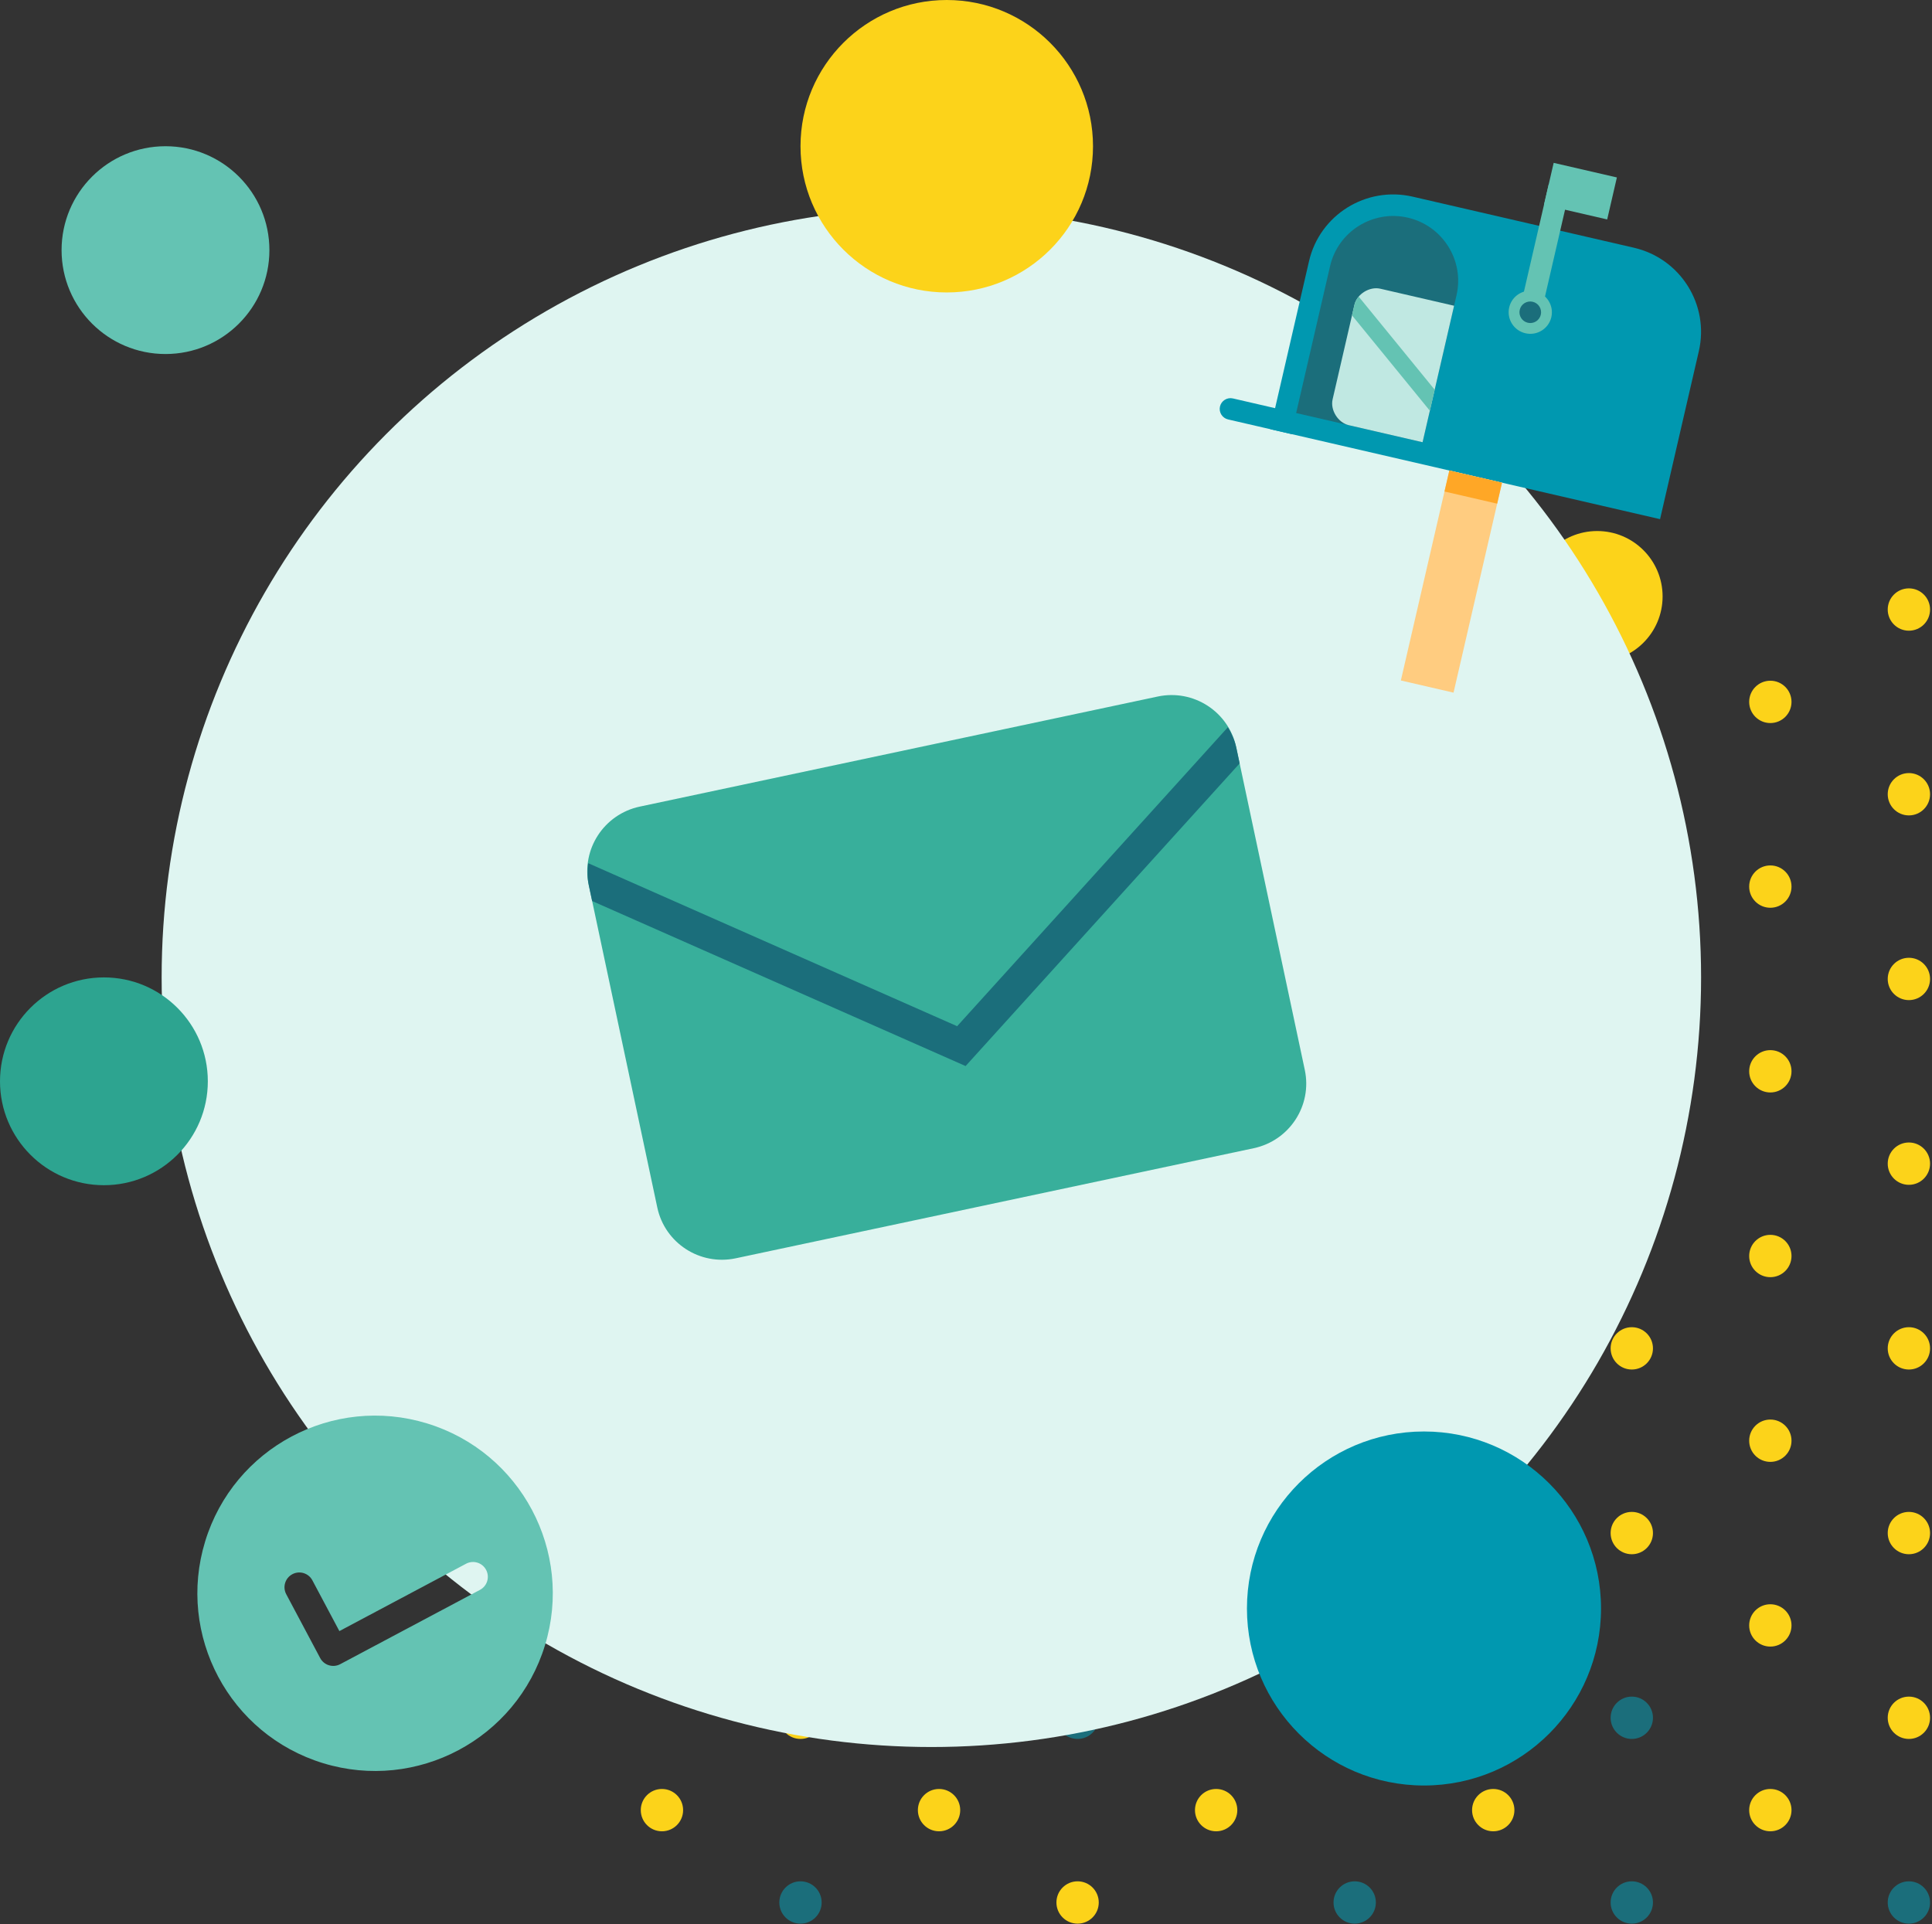 <svg xmlns="http://www.w3.org/2000/svg" xmlns:xlink="http://www.w3.org/1999/xlink" width="251" height="250" viewBox="0 0 251 250">
  <rect x="0" y="0" width="251" height="250" fill="#333333" stroke="none"/>
  <defs>
    <rect id="email-verification-a" width="180" height="180"/>
  </defs>
  <g fill="none" fill-rule="evenodd">
    <circle cx="207.5" cy="77.5" r="8.5" fill="#FCD31A" fill-rule="nonzero"/>
    <g transform="rotate(-90 165 89)">
      <mask id="email-verification-b" fill="#fff">
        <use xlink:href="#email-verification-a"/>
      </mask>
      <g mask="url(#email-verification-b)">
        <g transform="translate(-125.2 -134.4)">
          <path fill="#FCD31A" d="M360 69.648C358.481 69.648 357.25 70.879 357.25 72.398 357.25 73.917 358.481 75.148 360 75.148 361.519 75.148 362.75 73.917 362.75 72.398 362.75 70.879 361.519 69.648 360 69.648M360 105.648C358.481 105.648 357.25 106.879 357.25 108.398 357.25 109.917 358.481 111.148 360 111.148 361.519 111.148 362.75 109.917 362.75 108.398 362.75 106.879 361.519 105.648 360 105.648M374.75 90.398C374.75 88.879 373.519 87.648 372 87.648 370.481 87.648 369.25 88.879 369.25 90.398 369.25 91.917 370.481 93.148 372 93.148 373.519 93.148 374.75 91.917 374.75 90.398M360 141.648C358.481 141.648 357.25 142.879 357.25 144.398 357.25 145.917 358.481 147.148 360 147.148 361.519 147.148 362.75 145.917 362.75 144.398 362.75 142.879 361.519 141.648 360 141.648M374.75 126.398C374.75 124.879 373.519 123.648 372 123.648 370.481 123.648 369.25 124.879 369.25 126.398 369.25 127.917 370.481 129.148 372 129.148 373.519 129.148 374.75 127.917 374.75 126.398M360 177.648C358.481 177.648 357.25 178.879 357.25 180.398 357.25 181.917 358.481 183.148 360 183.148 361.519 183.148 362.75 181.917 362.75 180.398 362.75 178.879 361.519 177.648 360 177.648M374.75 162.398C374.75 160.879 373.519 159.648 372 159.648 370.481 159.648 369.25 160.879 369.25 162.398 369.25 163.917 370.481 165.148 372 165.148 373.519 165.148 374.75 163.917 374.75 162.398M360 213.648C358.481 213.648 357.25 214.879 357.25 216.398 357.25 217.917 358.481 219.148 360 219.148 361.519 219.148 362.75 217.917 362.75 216.398 362.75 214.879 361.519 213.648 360 213.648M374.75 198.398C374.75 196.879 373.519 195.648 372 195.648 370.481 195.648 369.25 196.879 369.25 198.398 369.25 199.917 370.481 201.148 372 201.148 373.519 201.148 374.75 199.917 374.75 198.398M374.75 234.398C374.75 232.879 373.519 231.648 372 231.648 370.481 231.648 369.25 232.879 369.25 234.398 369.25 235.917 370.481 237.148 372 237.148 373.519 237.148 374.75 235.917 374.75 234.398M369.25 270.398C369.25 271.917 370.481 273.148 372 273.148 373.519 273.148 374.75 271.917 374.75 270.398 374.75 268.879 373.519 267.648 372 267.648 370.481 267.648 369.25 268.879 369.25 270.398M369.25 306.398C369.25 307.917 370.481 309.148 372 309.148 373.519 309.148 374.75 307.917 374.75 306.398 374.75 304.879 373.519 303.648 372 303.648 370.481 303.648 369.25 304.879 369.25 306.398M336 69.648C334.481 69.648 333.25 70.879 333.25 72.398 333.25 73.917 334.481 75.148 336 75.148 337.519 75.148 338.75 73.917 338.75 72.398 338.75 70.879 337.519 69.648 336 69.648M336 105.648C334.481 105.648 333.25 106.879 333.25 108.398 333.25 109.917 334.481 111.148 336 111.148 337.519 111.148 338.75 109.917 338.75 108.398 338.75 106.879 337.519 105.648 336 105.648M350.75 90.398C350.75 88.879 349.519 87.648 348 87.648 346.481 87.648 345.25 88.879 345.25 90.398 345.25 91.917 346.481 93.148 348 93.148 349.519 93.148 350.75 91.917 350.75 90.398M336 141.648C334.481 141.648 333.25 142.879 333.25 144.398 333.25 145.917 334.481 147.148 336 147.148 337.519 147.148 338.75 145.917 338.75 144.398 338.75 142.879 337.519 141.648 336 141.648M350.75 126.398C350.75 124.879 349.519 123.648 348 123.648 346.481 123.648 345.25 124.879 345.25 126.398 345.25 127.917 346.481 129.148 348 129.148 349.519 129.148 350.75 127.917 350.75 126.398M336 177.648C334.481 177.648 333.25 178.879 333.25 180.398 333.25 181.917 334.481 183.148 336 183.148 337.519 183.148 338.75 181.917 338.75 180.398 338.75 178.879 337.519 177.648 336 177.648M350.75 162.398C350.75 160.879 349.519 159.648 348 159.648 346.481 159.648 345.25 160.879 345.25 162.398 345.25 163.917 346.481 165.148 348 165.148 349.519 165.148 350.75 163.917 350.75 162.398M336 213.648C334.481 213.648 333.25 214.879 333.25 216.398 333.25 217.917 334.481 219.148 336 219.148 337.519 219.148 338.75 217.917 338.75 216.398 338.75 214.879 337.519 213.648 336 213.648M350.75 198.398C350.75 196.879 349.519 195.648 348 195.648 346.481 195.648 345.25 196.879 345.25 198.398 345.25 199.917 346.481 201.148 348 201.148 349.519 201.148 350.75 199.917 350.75 198.398M350.75 234.398C350.75 232.879 349.519 231.648 348 231.648 346.481 231.648 345.25 232.879 345.25 234.398 345.25 235.917 346.481 237.148 348 237.148 349.519 237.148 350.75 235.917 350.75 234.398M345.25 270.398C345.25 271.917 346.481 273.148 348 273.148 349.519 273.148 350.75 271.917 350.75 270.398 350.75 268.879 349.519 267.648 348 267.648 346.481 267.648 345.25 268.879 345.25 270.398M360 255.148C361.519 255.148 362.75 253.917 362.75 252.398 362.75 250.879 361.519 249.648 360 249.648 358.481 249.648 357.25 250.879 357.25 252.398 357.25 253.917 358.481 255.148 360 255.148M345.25 306.398C345.25 307.917 346.481 309.148 348 309.148 349.519 309.148 350.75 307.917 350.75 306.398 350.75 304.879 349.519 303.648 348 303.648 346.481 303.648 345.25 304.879 345.25 306.398M360 291.148C361.519 291.148 362.75 289.917 362.75 288.398 362.75 286.879 361.519 285.648 360 285.648 358.481 285.648 357.25 286.879 357.25 288.398 357.25 289.917 358.481 291.148 360 291.148M312 69.648C310.481 69.648 309.25 70.879 309.25 72.398 309.25 73.917 310.481 75.148 312 75.148 313.519 75.148 314.75 73.917 314.75 72.398 314.75 70.879 313.519 69.648 312 69.648M312 105.648C310.481 105.648 309.25 106.879 309.25 108.398 309.25 109.917 310.481 111.148 312 111.148 313.519 111.148 314.75 109.917 314.75 108.398 314.75 106.879 313.519 105.648 312 105.648M326.75 90.398C326.75 88.879 325.519 87.648 324 87.648 322.481 87.648 321.25 88.879 321.25 90.398 321.25 91.917 322.481 93.148 324 93.148 325.519 93.148 326.75 91.917 326.75 90.398M312 141.648C310.481 141.648 309.25 142.879 309.25 144.398 309.25 145.917 310.481 147.148 312 147.148 313.519 147.148 314.75 145.917 314.75 144.398 314.75 142.879 313.519 141.648 312 141.648M326.75 126.398C326.75 124.879 325.519 123.648 324 123.648 322.481 123.648 321.25 124.879 321.25 126.398 321.25 127.917 322.481 129.148 324 129.148 325.519 129.148 326.75 127.917 326.75 126.398M312 177.648C310.481 177.648 309.25 178.879 309.25 180.398 309.25 181.917 310.481 183.148 312 183.148 313.519 183.148 314.75 181.917 314.75 180.398 314.75 178.879 313.519 177.648 312 177.648M326.75 162.398C326.75 160.879 325.519 159.648 324 159.648 322.481 159.648 321.25 160.879 321.25 162.398 321.25 163.917 322.481 165.148 324 165.148 325.519 165.148 326.75 163.917 326.75 162.398M312 213.648C310.481 213.648 309.25 214.879 309.25 216.398 309.25 217.917 310.481 219.148 312 219.148 313.519 219.148 314.75 217.917 314.75 216.398 314.75 214.879 313.519 213.648 312 213.648M326.75 198.398C326.75 196.879 325.519 195.648 324 195.648 322.481 195.648 321.25 196.879 321.25 198.398 321.25 199.917 322.481 201.148 324 201.148 325.519 201.148 326.75 199.917 326.75 198.398M326.75 234.398C326.75 232.879 325.519 231.648 324 231.648 322.481 231.648 321.25 232.879 321.25 234.398 321.25 235.917 322.481 237.148 324 237.148 325.519 237.148 326.75 235.917 326.75 234.398M321.25 270.398C321.25 271.917 322.481 273.148 324 273.148 325.519 273.148 326.75 271.917 326.75 270.398 326.75 268.879 325.519 267.648 324 267.648 322.481 267.648 321.25 268.879 321.25 270.398M336 255.148C337.519 255.148 338.75 253.917 338.75 252.398 338.75 250.879 337.519 249.648 336 249.648 334.481 249.648 333.25 250.879 333.25 252.398 333.25 253.917 334.481 255.148 336 255.148M321.25 306.398C321.25 307.917 322.481 309.148 324 309.148 325.519 309.148 326.75 307.917 326.75 306.398 326.75 304.879 325.519 303.648 324 303.648 322.481 303.648 321.25 304.879 321.25 306.398M336 291.148C337.519 291.148 338.75 289.917 338.75 288.398 338.75 286.879 337.519 285.648 336 285.648 334.481 285.648 333.25 286.879 333.25 288.398 333.25 289.917 334.481 291.148 336 291.148M288 69.648C286.481 69.648 285.25 70.879 285.25 72.398 285.25 73.917 286.481 75.148 288 75.148 289.519 75.148 290.75 73.917 290.75 72.398 290.75 70.879 289.519 69.648 288 69.648M288 105.648C286.481 105.648 285.25 106.879 285.25 108.398 285.25 109.917 286.481 111.148 288 111.148 289.519 111.148 290.75 109.917 290.75 108.398 290.75 106.879 289.519 105.648 288 105.648M302.75 90.398C302.75 88.879 301.519 87.648 300 87.648 298.481 87.648 297.25 88.879 297.25 90.398 297.25 91.917 298.481 93.148 300 93.148 301.519 93.148 302.75 91.917 302.75 90.398M288 141.648C286.481 141.648 285.25 142.879 285.25 144.398 285.25 145.917 286.481 147.148 288 147.148 289.519 147.148 290.75 145.917 290.75 144.398 290.75 142.879 289.519 141.648 288 141.648M302.75 126.398C302.75 124.879 301.519 123.648 300 123.648 298.481 123.648 297.25 124.879 297.25 126.398 297.25 127.917 298.481 129.148 300 129.148 301.519 129.148 302.75 127.917 302.75 126.398M288 177.648C286.481 177.648 285.25 178.879 285.25 180.398 285.25 181.917 286.481 183.148 288 183.148 289.519 183.148 290.75 181.917 290.75 180.398 290.75 178.879 289.519 177.648 288 177.648"/>
          <path fill="#1B6E7B" d="M302.75,162.398 C302.75,160.879 301.519,159.648 300,159.648 C298.481,159.648 297.25,160.879 297.25,162.398 C297.25,163.917 298.481,165.148 300,165.148 C301.519,165.148 302.75,163.917 302.75,162.398"/>
          <path fill="#FCD31A" d="M288 213.648C286.481 213.648 285.25 214.879 285.25 216.398 285.25 217.917 286.481 219.148 288 219.148 289.519 219.148 290.75 217.917 290.75 216.398 290.75 214.879 289.519 213.648 288 213.648M302.75 198.398C302.75 196.879 301.519 195.648 300 195.648 298.481 195.648 297.25 196.879 297.25 198.398 297.25 199.917 298.481 201.148 300 201.148 301.519 201.148 302.75 199.917 302.75 198.398M302.75 234.398C302.75 232.879 301.519 231.648 300 231.648 298.481 231.648 297.25 232.879 297.25 234.398 297.25 235.917 298.481 237.148 300 237.148 301.519 237.148 302.75 235.917 302.75 234.398M297.25 270.398C297.25 271.917 298.481 273.148 300 273.148 301.519 273.148 302.75 271.917 302.75 270.398 302.75 268.879 301.519 267.648 300 267.648 298.481 267.648 297.25 268.879 297.25 270.398M312 255.148C313.519 255.148 314.75 253.917 314.75 252.398 314.75 250.879 313.519 249.648 312 249.648 310.481 249.648 309.25 250.879 309.25 252.398 309.25 253.917 310.481 255.148 312 255.148M297.25 306.398C297.25 307.917 298.481 309.148 300 309.148 301.519 309.148 302.75 307.917 302.75 306.398 302.75 304.879 301.519 303.648 300 303.648 298.481 303.648 297.25 304.879 297.25 306.398M312 291.148C313.519 291.148 314.75 289.917 314.75 288.398 314.75 286.879 313.519 285.648 312 285.648 310.481 285.648 309.25 286.879 309.25 288.398 309.25 289.917 310.481 291.148 312 291.148M264 69.648C262.481 69.648 261.25 70.879 261.25 72.398 261.25 73.917 262.481 75.148 264 75.148 265.519 75.148 266.75 73.917 266.75 72.398 266.75 70.879 265.519 69.648 264 69.648M264 105.648C262.481 105.648 261.25 106.879 261.25 108.398 261.25 109.917 262.481 111.148 264 111.148 265.519 111.148 266.75 109.917 266.75 108.398 266.75 106.879 265.519 105.648 264 105.648M278.75 90.398C278.75 88.879 277.519 87.648 276 87.648 274.481 87.648 273.25 88.879 273.25 90.398 273.25 91.917 274.481 93.148 276 93.148 277.519 93.148 278.75 91.917 278.75 90.398"/>
          <path fill="#1B6E7B" d="M264,141.648 C262.481,141.648 261.25,142.879 261.25,144.398 C261.25,145.917 262.481,147.148 264,147.148 C265.519,147.148 266.75,145.917 266.75,144.398 C266.75,142.879 265.519,141.648 264,141.648"/>
          <path fill="#FCD31A" d="M278.75 126.398C278.75 124.879 277.519 123.648 276 123.648 274.481 123.648 273.25 124.879 273.25 126.398 273.25 127.917 274.481 129.148 276 129.148 277.519 129.148 278.75 127.917 278.75 126.398M264 177.648C262.481 177.648 261.25 178.879 261.25 180.398 261.25 181.917 262.481 183.148 264 183.148 265.519 183.148 266.75 181.917 266.75 180.398 266.75 178.879 265.519 177.648 264 177.648M278.75 162.398C278.75 160.879 277.519 159.648 276 159.648 274.481 159.648 273.25 160.879 273.25 162.398 273.25 163.917 274.481 165.148 276 165.148 277.519 165.148 278.75 163.917 278.75 162.398M264 213.648C262.481 213.648 261.25 214.879 261.25 216.398 261.25 217.917 262.481 219.148 264 219.148 265.519 219.148 266.75 217.917 266.75 216.398 266.75 214.879 265.519 213.648 264 213.648M278.75 198.398C278.75 196.879 277.519 195.648 276 195.648 274.481 195.648 273.25 196.879 273.25 198.398 273.25 199.917 274.481 201.148 276 201.148 277.519 201.148 278.75 199.917 278.75 198.398M278.75 234.398C278.75 232.879 277.519 231.648 276 231.648 274.481 231.648 273.25 232.879 273.25 234.398 273.25 235.917 274.481 237.148 276 237.148 277.519 237.148 278.75 235.917 278.75 234.398M273.25 270.398C273.25 271.917 274.481 273.148 276 273.148 277.519 273.148 278.75 271.917 278.75 270.398 278.75 268.879 277.519 267.648 276 267.648 274.481 267.648 273.25 268.879 273.25 270.398M288 255.148C289.519 255.148 290.75 253.917 290.75 252.398 290.75 250.879 289.519 249.648 288 249.648 286.481 249.648 285.25 250.879 285.25 252.398 285.25 253.917 286.481 255.148 288 255.148M273.25 306.398C273.25 307.917 274.481 309.148 276 309.148 277.519 309.148 278.75 307.917 278.75 306.398 278.75 304.879 277.519 303.648 276 303.648 274.481 303.648 273.25 304.879 273.25 306.398M288 291.148C289.519 291.148 290.75 289.917 290.75 288.398 290.75 286.879 289.519 285.648 288 285.648 286.481 285.648 285.25 286.879 285.25 288.398 285.25 289.917 286.481 291.148 288 291.148M240 69.648C238.481 69.648 237.25 70.879 237.25 72.398 237.25 73.917 238.481 75.148 240 75.148 241.519 75.148 242.75 73.917 242.75 72.398 242.75 70.879 241.519 69.648 240 69.648M240 105.648C238.481 105.648 237.25 106.879 237.25 108.398 237.25 109.917 238.481 111.148 240 111.148 241.519 111.148 242.75 109.917 242.75 108.398 242.75 106.879 241.519 105.648 240 105.648M254.75 90.398C254.75 88.879 253.519 87.648 252 87.648 250.481 87.648 249.25 88.879 249.25 90.398 249.25 91.917 250.481 93.148 252 93.148 253.519 93.148 254.75 91.917 254.75 90.398M240 141.648C238.481 141.648 237.25 142.879 237.25 144.398 237.25 145.917 238.481 147.148 240 147.148 241.519 147.148 242.75 145.917 242.75 144.398 242.75 142.879 241.519 141.648 240 141.648M254.75 126.398C254.75 124.879 253.519 123.648 252 123.648 250.481 123.648 249.25 124.879 249.25 126.398 249.25 127.917 250.481 129.148 252 129.148 253.519 129.148 254.75 127.917 254.75 126.398M240 177.648C238.481 177.648 237.25 178.879 237.25 180.398 237.25 181.917 238.481 183.148 240 183.148 241.519 183.148 242.75 181.917 242.75 180.398 242.75 178.879 241.519 177.648 240 177.648M254.75 162.398C254.75 160.879 253.519 159.648 252 159.648 250.481 159.648 249.25 160.879 249.25 162.398 249.25 163.917 250.481 165.148 252 165.148 253.519 165.148 254.75 163.917 254.75 162.398M240 213.648C238.481 213.648 237.25 214.879 237.25 216.398 237.25 217.917 238.481 219.148 240 219.148 241.519 219.148 242.75 217.917 242.75 216.398 242.75 214.879 241.519 213.648 240 213.648M254.75 198.398C254.75 196.879 253.519 195.648 252 195.648 250.481 195.648 249.25 196.879 249.25 198.398 249.25 199.917 250.481 201.148 252 201.148 253.519 201.148 254.75 199.917 254.75 198.398M254.75 234.398C254.75 232.879 253.519 231.648 252 231.648 250.481 231.648 249.25 232.879 249.25 234.398 249.25 235.917 250.481 237.148 252 237.148 253.519 237.148 254.75 235.917 254.75 234.398M249.25 270.398C249.25 271.917 250.481 273.148 252 273.148 253.519 273.148 254.75 271.917 254.75 270.398 254.75 268.879 253.519 267.648 252 267.648 250.481 267.648 249.25 268.879 249.25 270.398M264 255.148C265.519 255.148 266.75 253.917 266.75 252.398 266.75 250.879 265.519 249.648 264 249.648 262.481 249.648 261.25 250.879 261.25 252.398 261.25 253.917 262.481 255.148 264 255.148M249.25 306.398C249.25 307.917 250.481 309.148 252 309.148 253.519 309.148 254.75 307.917 254.75 306.398 254.75 304.879 253.519 303.648 252 303.648 250.481 303.648 249.25 304.879 249.25 306.398M264 291.148C265.519 291.148 266.75 289.917 266.75 288.398 266.75 286.879 265.519 285.648 264 285.648 262.481 285.648 261.25 286.879 261.25 288.398 261.25 289.917 262.481 291.148 264 291.148M216 69.648C214.481 69.648 213.25 70.879 213.25 72.398 213.25 73.917 214.481 75.148 216 75.148 217.519 75.148 218.75 73.917 218.75 72.398 218.75 70.879 217.519 69.648 216 69.648M216 105.648C214.481 105.648 213.25 106.879 213.25 108.398 213.25 109.917 214.481 111.148 216 111.148 217.519 111.148 218.75 109.917 218.75 108.398 218.75 106.879 217.519 105.648 216 105.648M230.75 90.398C230.75 88.879 229.519 87.648 228 87.648 226.481 87.648 225.25 88.879 225.25 90.398 225.25 91.917 226.481 93.148 228 93.148 229.519 93.148 230.75 91.917 230.75 90.398M216 141.648C214.481 141.648 213.25 142.879 213.25 144.398 213.25 145.917 214.481 147.148 216 147.148 217.519 147.148 218.75 145.917 218.75 144.398 218.75 142.879 217.519 141.648 216 141.648M230.75 126.398C230.75 124.879 229.519 123.648 228 123.648 226.481 123.648 225.25 124.879 225.25 126.398 225.25 127.917 226.481 129.148 228 129.148 229.519 129.148 230.75 127.917 230.75 126.398M216 177.648C214.481 177.648 213.25 178.879 213.25 180.398 213.25 181.917 214.481 183.148 216 183.148 217.519 183.148 218.75 181.917 218.75 180.398 218.75 178.879 217.519 177.648 216 177.648"/>
          <path fill="#1B6E7B" d="M230.75,162.398 C230.75,160.879 229.519,159.648 228,159.648 C226.481,159.648 225.25,160.879 225.25,162.398 C225.25,163.917 226.481,165.148 228,165.148 C229.519,165.148 230.75,163.917 230.75,162.398"/>
          <path fill="#FCD31A" d="M216 213.648C214.481 213.648 213.25 214.879 213.25 216.398 213.25 217.917 214.481 219.148 216 219.148 217.519 219.148 218.75 217.917 218.75 216.398 218.75 214.879 217.519 213.648 216 213.648M230.75 198.398C230.75 196.879 229.519 195.648 228 195.648 226.481 195.648 225.25 196.879 225.25 198.398 225.25 199.917 226.481 201.148 228 201.148 229.519 201.148 230.75 199.917 230.75 198.398M230.75 234.398C230.75 232.879 229.519 231.648 228 231.648 226.481 231.648 225.25 232.879 225.25 234.398 225.25 235.917 226.481 237.148 228 237.148 229.519 237.148 230.75 235.917 230.75 234.398M225.25 270.398C225.25 271.917 226.481 273.148 228 273.148 229.519 273.148 230.75 271.917 230.75 270.398 230.75 268.879 229.519 267.648 228 267.648 226.481 267.648 225.25 268.879 225.25 270.398M240 255.148C241.519 255.148 242.75 253.917 242.75 252.398 242.75 250.879 241.519 249.648 240 249.648 238.481 249.648 237.25 250.879 237.25 252.398 237.25 253.917 238.481 255.148 240 255.148M225.25 306.398C225.25 307.917 226.481 309.148 228 309.148 229.519 309.148 230.75 307.917 230.75 306.398 230.75 304.879 229.519 303.648 228 303.648 226.481 303.648 225.25 304.879 225.25 306.398M240 291.148C241.519 291.148 242.75 289.917 242.75 288.398 242.75 286.879 241.519 285.648 240 285.648 238.481 285.648 237.25 286.879 237.25 288.398 237.25 289.917 238.481 291.148 240 291.148M192 69.648C190.481 69.648 189.25 70.879 189.25 72.398 189.25 73.917 190.481 75.148 192 75.148 193.519 75.148 194.75 73.917 194.75 72.398 194.75 70.879 193.519 69.648 192 69.648M192 105.648C190.481 105.648 189.25 106.879 189.25 108.398 189.25 109.917 190.481 111.148 192 111.148 193.519 111.148 194.75 109.917 194.75 108.398 194.75 106.879 193.519 105.648 192 105.648M206.75 90.398C206.75 88.879 205.519 87.648 204 87.648 202.481 87.648 201.25 88.879 201.25 90.398 201.25 91.917 202.481 93.148 204 93.148 205.519 93.148 206.75 91.917 206.75 90.398M192 141.648C190.481 141.648 189.25 142.879 189.25 144.398 189.25 145.917 190.481 147.148 192 147.148 193.519 147.148 194.75 145.917 194.75 144.398 194.75 142.879 193.519 141.648 192 141.648M206.75 126.398C206.75 124.879 205.519 123.648 204 123.648 202.481 123.648 201.25 124.879 201.25 126.398 201.25 127.917 202.481 129.148 204 129.148 205.519 129.148 206.75 127.917 206.75 126.398"/>
          <path fill="#1B6E7B" d="M192 177.648C190.481 177.648 189.25 178.879 189.25 180.398 189.25 181.917 190.481 183.148 192 183.148 193.519 183.148 194.75 181.917 194.75 180.398 194.75 178.879 193.519 177.648 192 177.648M206.75 162.398C206.75 160.879 205.519 159.648 204 159.648 202.481 159.648 201.25 160.879 201.25 162.398 201.25 163.917 202.481 165.148 204 165.148 205.519 165.148 206.75 163.917 206.75 162.398"/>
          <path fill="#FCD31A" d="M192 213.648C190.481 213.648 189.25 214.879 189.25 216.398 189.25 217.917 190.481 219.148 192 219.148 193.519 219.148 194.75 217.917 194.75 216.398 194.75 214.879 193.519 213.648 192 213.648M206.75 198.398C206.75 196.879 205.519 195.648 204 195.648 202.481 195.648 201.25 196.879 201.25 198.398 201.25 199.917 202.481 201.148 204 201.148 205.519 201.148 206.75 199.917 206.75 198.398M206.75 234.398C206.75 232.879 205.519 231.648 204 231.648 202.481 231.648 201.25 232.879 201.25 234.398 201.25 235.917 202.481 237.148 204 237.148 205.519 237.148 206.75 235.917 206.75 234.398M201.25 270.398C201.25 271.917 202.481 273.148 204 273.148 205.519 273.148 206.75 271.917 206.75 270.398 206.75 268.879 205.519 267.648 204 267.648 202.481 267.648 201.25 268.879 201.25 270.398M216 255.148C217.519 255.148 218.75 253.917 218.75 252.398 218.75 250.879 217.519 249.648 216 249.648 214.481 249.648 213.25 250.879 213.25 252.398 213.25 253.917 214.481 255.148 216 255.148M201.25 306.398C201.25 307.917 202.481 309.148 204 309.148 205.519 309.148 206.75 307.917 206.75 306.398 206.75 304.879 205.519 303.648 204 303.648 202.481 303.648 201.25 304.879 201.25 306.398M216 291.148C217.519 291.148 218.75 289.917 218.75 288.398 218.75 286.879 217.519 285.648 216 285.648 214.481 285.648 213.25 286.879 213.25 288.398 213.25 289.917 214.481 291.148 216 291.148M168 69.648C166.481 69.648 165.25 70.879 165.25 72.398 165.25 73.917 166.481 75.148 168 75.148 169.519 75.148 170.75 73.917 170.75 72.398 170.75 70.879 169.519 69.648 168 69.648M168 105.648C166.481 105.648 165.25 106.879 165.25 108.398 165.25 109.917 166.481 111.148 168 111.148 169.519 111.148 170.75 109.917 170.75 108.398 170.75 106.879 169.519 105.648 168 105.648M182.75 90.398C182.75 88.879 181.519 87.648 180 87.648 178.481 87.648 177.25 88.879 177.25 90.398 177.25 91.917 178.481 93.148 180 93.148 181.519 93.148 182.75 91.917 182.75 90.398"/>
          <path fill="#1B6E7B" d="M168,141.648 C166.481,141.648 165.25,142.879 165.25,144.398 C165.25,145.917 166.481,147.148 168,147.148 C169.519,147.148 170.75,145.917 170.75,144.398 C170.75,142.879 169.519,141.648 168,141.648"/>
          <path fill="#FCD31A" d="M182.75 126.398C182.75 124.879 181.519 123.648 180 123.648 178.481 123.648 177.25 124.879 177.25 126.398 177.25 127.917 178.481 129.148 180 129.148 181.519 129.148 182.75 127.917 182.75 126.398M168 177.648C166.481 177.648 165.25 178.879 165.25 180.398 165.25 181.917 166.481 183.148 168 183.148 169.519 183.148 170.75 181.917 170.75 180.398 170.75 178.879 169.519 177.648 168 177.648M182.75 162.398C182.75 160.879 181.519 159.648 180 159.648 178.481 159.648 177.25 160.879 177.25 162.398 177.25 163.917 178.481 165.148 180 165.148 181.519 165.148 182.75 163.917 182.75 162.398M168 213.648C166.481 213.648 165.25 214.879 165.25 216.398 165.25 217.917 166.481 219.148 168 219.148 169.519 219.148 170.75 217.917 170.75 216.398 170.75 214.879 169.519 213.648 168 213.648"/>
          <path fill="#1B6E7B" d="M182.75,198.398 C182.75,196.879 181.519,195.648 180,195.648 C178.481,195.648 177.25,196.879 177.25,198.398 C177.25,199.917 178.481,201.148 180,201.148 C181.519,201.148 182.75,199.917 182.75,198.398"/>
          <path fill="#FCD31A" d="M182.75 234.398C182.75 232.879 181.519 231.648 180 231.648 178.481 231.648 177.25 232.879 177.25 234.398 177.25 235.917 178.481 237.148 180 237.148 181.519 237.148 182.75 235.917 182.75 234.398M177.25 270.398C177.25 271.917 178.481 273.148 180 273.148 181.519 273.148 182.75 271.917 182.75 270.398 182.75 268.879 181.519 267.648 180 267.648 178.481 267.648 177.25 268.879 177.25 270.398M192 255.148C193.519 255.148 194.75 253.917 194.75 252.398 194.75 250.879 193.519 249.648 192 249.648 190.481 249.648 189.25 250.879 189.25 252.398 189.25 253.917 190.481 255.148 192 255.148M177.25 306.398C177.25 307.917 178.481 309.148 180 309.148 181.519 309.148 182.75 307.917 182.75 306.398 182.75 304.879 181.519 303.648 180 303.648 178.481 303.648 177.25 304.879 177.25 306.398M192 291.148C193.519 291.148 194.75 289.917 194.75 288.398 194.75 286.879 193.519 285.648 192 285.648 190.481 285.648 189.25 286.879 189.25 288.398 189.25 289.917 190.481 291.148 192 291.148M144 69.648C142.481 69.648 141.25 70.879 141.25 72.398 141.25 73.917 142.481 75.148 144 75.148 145.519 75.148 146.75 73.917 146.75 72.398 146.75 70.879 145.519 69.648 144 69.648M144 105.648C142.481 105.648 141.25 106.879 141.25 108.398 141.25 109.917 142.481 111.148 144 111.148 145.519 111.148 146.75 109.917 146.75 108.398 146.75 106.879 145.519 105.648 144 105.648M158.75 90.398C158.75 88.879 157.519 87.648 156 87.648 154.481 87.648 153.25 88.879 153.25 90.398 153.25 91.917 154.481 93.148 156 93.148 157.519 93.148 158.75 91.917 158.75 90.398M144 141.648C142.481 141.648 141.25 142.879 141.25 144.398 141.25 145.917 142.481 147.148 144 147.148 145.519 147.148 146.75 145.917 146.75 144.398 146.75 142.879 145.519 141.648 144 141.648M158.75 126.398C158.75 124.879 157.519 123.648 156 123.648 154.481 123.648 153.25 124.879 153.25 126.398 153.25 127.917 154.481 129.148 156 129.148 157.519 129.148 158.75 127.917 158.75 126.398M144 177.648C142.481 177.648 141.25 178.879 141.25 180.398 141.25 181.917 142.481 183.148 144 183.148 145.519 183.148 146.75 181.917 146.75 180.398 146.75 178.879 145.519 177.648 144 177.648M158.75 162.398C158.75 160.879 157.519 159.648 156 159.648 154.481 159.648 153.25 160.879 153.25 162.398 153.25 163.917 154.481 165.148 156 165.148 157.519 165.148 158.75 163.917 158.75 162.398M144 213.648C142.481 213.648 141.25 214.879 141.25 216.398 141.25 217.917 142.481 219.148 144 219.148 145.519 219.148 146.75 217.917 146.75 216.398 146.75 214.879 145.519 213.648 144 213.648"/>
          <path fill="#1B6E7B" d="M158.75,198.398 C158.75,196.879 157.519,195.648 156,195.648 C154.481,195.648 153.25,196.879 153.25,198.398 C153.25,199.917 154.481,201.148 156,201.148 C157.519,201.148 158.75,199.917 158.75,198.398"/>
          <path fill="#FCD31A" d="M158.75,234.398 C158.75,232.879 157.519,231.648 156,231.648 C154.481,231.648 153.25,232.879 153.25,234.398 C153.25,235.917 154.481,237.148 156,237.148 C157.519,237.148 158.75,235.917 158.75,234.398"/>
          <path fill="#1B6E7B" d="M153.25,270.398 C153.25,271.917 154.481,273.148 156,273.148 C157.519,273.148 158.75,271.917 158.75,270.398 C158.75,268.879 157.519,267.648 156,267.648 C154.481,267.648 153.25,268.879 153.25,270.398"/>
          <path fill="#FCD31A" d="M168 255.148C169.519 255.148 170.75 253.917 170.75 252.398 170.75 250.879 169.519 249.648 168 249.648 166.481 249.648 165.25 250.879 165.25 252.398 165.25 253.917 166.481 255.148 168 255.148M153.25 306.398C153.25 307.917 154.481 309.148 156 309.148 157.519 309.148 158.75 307.917 158.75 306.398 158.75 304.879 157.519 303.648 156 303.648 154.481 303.648 153.25 304.879 153.25 306.398M168 291.148C169.519 291.148 170.75 289.917 170.75 288.398 170.75 286.879 169.519 285.648 168 285.648 166.481 285.648 165.25 286.879 165.25 288.398 165.25 289.917 166.481 291.148 168 291.148M134.75 90.398C134.75 88.879 133.519 87.648 132 87.648 130.481 87.648 129.25 88.879 129.25 90.398 129.25 91.917 130.481 93.148 132 93.148 133.519 93.148 134.75 91.917 134.75 90.398M134.75 126.398C134.75 124.879 133.519 123.648 132 123.648 130.481 123.648 129.25 124.879 129.25 126.398 129.25 127.917 130.481 129.148 132 129.148 133.519 129.148 134.75 127.917 134.75 126.398"/>
          <path fill="#1B6E7B" d="M134.75,162.398 C134.75,160.879 133.519,159.648 132,159.648 C130.481,159.648 129.25,160.879 129.25,162.398 C129.25,163.917 130.481,165.148 132,165.148 C133.519,165.148 134.75,163.917 134.75,162.398"/>
          <path fill="#FCD31A" d="M134.75,198.398 C134.75,196.879 133.519,195.648 132,195.648 C130.481,195.648 129.25,196.879 129.25,198.398 C129.25,199.917 130.481,201.148 132,201.148 C133.519,201.148 134.75,199.917 134.75,198.398"/>
          <path fill="#1B6E7B" d="M134.75 234.398C134.75 232.879 133.519 231.648 132 231.648 130.481 231.648 129.25 232.879 129.25 234.398 129.25 235.917 130.481 237.148 132 237.148 133.519 237.148 134.75 235.917 134.75 234.398M129.25 270.398C129.25 271.917 130.481 273.148 132 273.148 133.519 273.148 134.75 271.917 134.75 270.398 134.75 268.879 133.519 267.648 132 267.648 130.481 267.648 129.25 268.879 129.25 270.398"/>
          <path fill="#FCD31A" d="M144,255.148 C145.519,255.148 146.75,253.917 146.75,252.398 C146.75,250.879 145.519,249.648 144,249.648 C142.481,249.648 141.25,250.879 141.25,252.398 C141.25,253.917 142.481,255.148 144,255.148"/>
          <path fill="#1B6E7B" d="M129.25,306.398 C129.25,307.917 130.481,309.148 132,309.148 C133.519,309.148 134.75,307.917 134.75,306.398 C134.75,304.879 133.519,303.648 132,303.648 C130.481,303.648 129.25,304.879 129.25,306.398"/>
          <path fill="#FCD31A" d="M144,291.148 C145.519,291.148 146.75,289.917 146.75,288.398 C146.75,286.879 145.519,285.648 144,285.648 C142.481,285.648 141.25,286.879 141.25,288.398 C141.25,289.917 142.481,291.148 144,291.148"/>
        </g>
      </g>
    </g>
    <circle cx="121" cy="127" r="100" fill="#DFF5F1" fill-rule="nonzero"/>
    <circle cx="185" cy="209" r="23" fill="#0098B0" fill-rule="nonzero"/>
    <circle cx="13.5" cy="140.5" r="13.5" fill="#2DA490" fill-rule="nonzero"/>
    <circle cx="21.5" cy="32.5" r="13.5" fill="#64C3B3" fill-rule="nonzero"/>
    <circle cx="123" cy="19" r="19" fill="#FCD31A" fill-rule="nonzero"/>
    <g fill-rule="nonzero" transform="rotate(-12 544.447 -302.075)">
      <path fill="#38AF9B" d="M77.4,0 L8.6,0 C3.851,0 0,3.838 0,8.571 L0,51.429 C0,56.162 3.851,60 8.6,60 L77.4,60 C82.149,60 86,56.162 86,51.429 L86,8.571 C86,3.838 82.149,0 77.4,0 Z"/>
      <path fill="#1B6E7B" d="M86,8.625 C86,7.629 85.796,6.688 85.484,5.796 L43,36.482 L0.518,5.796 C0.204,6.688 0,7.631 0,8.625 L0,10.714 L43,41.775 L86,10.714 L86,8.625 Z"/>
    </g>
    <g fill-rule="nonzero" transform="rotate(13 25.62 742.263)">
      <g fill="#0098B0" transform="translate(0 8.4)">
        <path d="M59,33.6 L59,11.2 C59,5.015 53.968,0 47.762,0 L18.262,0 C12.056,0 7.024,5.015 7.024,11.2 L7.024,33.6 L59,33.6 Z"/>
        <path d="M11.238,32.2 C11.238,32.973 10.609,33.6 9.833,33.6 L1.405,33.6 C0.629,33.6 0,32.973 0,32.2 C0,31.427 0.629,30.8 1.405,30.8 L9.833,30.8 C10.609,30.8 11.238,31.427 11.238,32.2 Z"/>
      </g>
      <path fill="#1B6E7B" d="M18.262,11.2 C13.614,11.2 9.833,14.967 9.833,19.6 L9.833,39.2 L26.69,39.2 L26.69,19.6 C26.69,14.967 22.91,11.2 18.262,11.2 Z"/>
      <g fill="#64C3B3" transform="translate(33.714)">
        <rect width="8.429" height="5.6" x="1.405"/>
        <rect width="2.81" height="15.4" x="1.405" y="2.8"/>
        <ellipse cx="2.81" cy="19.6" rx="2.81" ry="2.8"/>
      </g>
      <ellipse cx="36.524" cy="19.6" fill="#1B6E7B" rx="1.405" ry="1.4"/>
      <rect width="7.024" height="28" x="30.905" y="42" fill="#FFCC80"/>
      <rect width="7.024" height="2.8" x="30.905" y="42" fill="#FFA726"/>
      <path fill="#C0E8E2" d="M14.048,23.8 L14.048,36.4 C14.048,37.835 15.417,39.2 16.857,39.2 L26.69,39.2 L26.69,21 L16.857,21 C15.417,21 14.048,22.365 14.048,23.8 Z"/>
      <path fill="#64C3B3" d="M14.048,23.8 L14.048,25.2 L26.69,35 L26.69,32.2 L14.354,22.637 C14.164,23.002 14.048,23.395 14.048,23.8 Z"/>
    </g>
    <g fill="#64C3B3" fill-rule="nonzero" transform="rotate(17 -579.142 198.54)">
      <path d="M23.776,0 C11.028,0 0.692,10.336 0.692,23.084 C0.692,35.832 11.028,46.167 23.776,46.167 C36.524,46.167 46.859,35.832 46.859,23.084 C46.859,10.336 36.524,0 23.776,0 Z M36.677,18.673 L22.135,33.216 C21.773,33.577 21.284,33.779 20.775,33.779 C20.265,33.779 19.774,33.577 19.415,33.216 L12.772,26.573 C12.02,25.821 12.02,24.605 12.772,23.853 C13.524,23.101 14.74,23.101 15.492,23.853 L20.775,29.136 L33.957,15.953 C34.71,15.201 35.925,15.201 36.677,15.953 C37.43,16.705 37.43,17.921 36.677,18.673 Z"/>
    </g>
  </g>
</svg>
